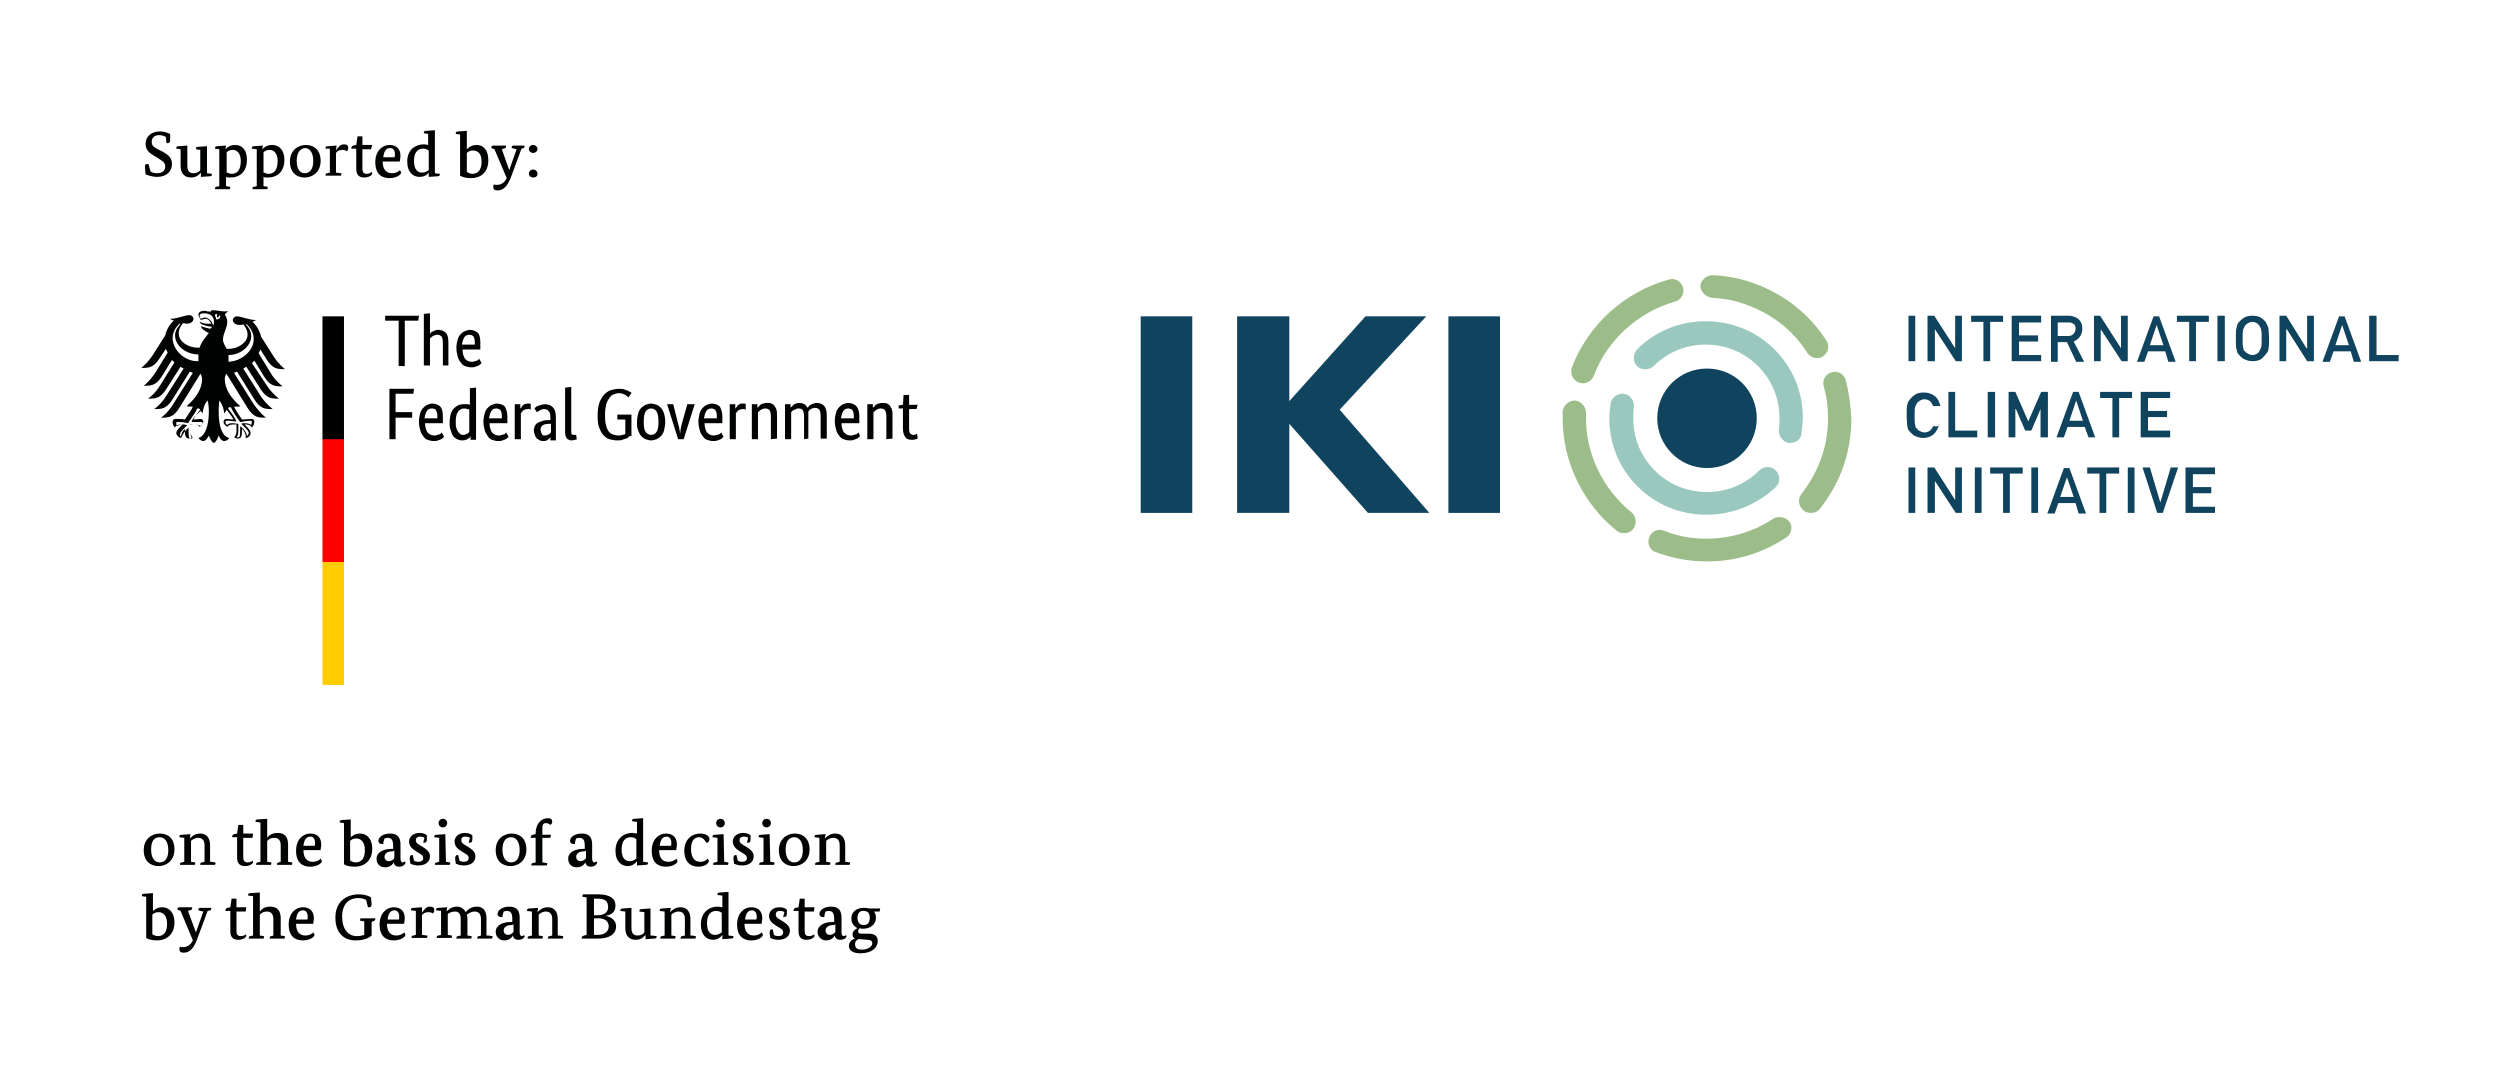 <?xml version="1.0" encoding="UTF-8"?>
<svg xmlns="http://www.w3.org/2000/svg" xmlns:xlink="http://www.w3.org/1999/xlink" version="1.1" id="Ebene_1" x="0px" y="0px" viewBox="0 0 407 175" style="enable-background:new 0 0 407 175;" xml:space="preserve">
<style type="text/css">
	.st0{fill:#FFFFFF;}
	.st1{fill:#010202;}
	.st2{fill:#0F435E;}
	.st3{fill:#9AC8BE;}
	.st4{fill:#9CBD89;}
	.st5{fill:#FFCC00;}
	.st6{fill:#FF0000;}
</style>
<g id="weiss">
	<polygon class="st0" points="0,0 0,175 407,175 407,0  "></polygon>
</g>
<g id="Ebene_1_00000014597120924307605110000015909166513176089754_">
	<g>
		<path class="st1" d="M27,22.3c-0.3-0.2-0.7-0.3-1.1-0.3c-0.7,0-1.2,0.4-1.2,1.1s0.5,0.9,0.8,1.1l1,0.5c0.9,0.5,1.5,1,1.5,2    c0,1.2-0.9,2.1-2.4,2.1c-1,0-1.8-0.4-1.9-0.4c0-0.3-0.1-1-0.1-1.2c0-0.4,0.1-0.5,0.4-0.5c0.1,0,0.2,0,0.2,0.1l0.3,1.1    c0.2,0.2,0.7,0.3,1.1,0.3c0.9,0,1.3-0.5,1.3-1.1c0-0.7-0.5-0.9-1.4-1.5L25,25.3c-0.7-0.4-1.3-0.9-1.3-1.9c0-1.2,1-2,2.3-2    c0.9,0,1.4,0.3,1.7,0.4c0,0,0,0.9,0,1c0,0.3-0.1,0.5-0.4,0.5c-0.1,0-0.2,0-0.2,0L27,22.3L27,22.3z"></path>
		<path class="st1" d="M33.7,28.2l0.8,0.1c0,0,0,0,0,0.1c0,0.2-0.1,0.3-0.4,0.3l-1.4,0.1v-0.7l0,0c-0.2,0.2-0.6,0.8-1.6,0.8    c-1.1,0-1.7-0.7-1.7-1.9v-2.7l-0.7-0.1v-0.1c0-0.2,0.1-0.3,0.4-0.3l1.4-0.1V27c0,1,0.5,1.2,1,1.2s0.9-0.2,1.1-0.5v-3.3l-0.7-0.1    v-0.1c0-0.2,0.1-0.3,0.4-0.3l1.4-0.1L33.7,28.2L33.7,28.2z"></path>
		<path class="st1" d="M36.8,28c0.2,0.1,0.5,0.3,0.9,0.3c0.9,0,1.5-0.6,1.5-2.1c0-1.2-0.6-1.8-1.3-1.8c-0.5,0-0.8,0.2-1,0.4V28H36.8    z M36.7,24.3L36.7,24.3c0.3-0.3,0.7-0.7,1.6-0.7c1.1,0,1.9,0.8,1.9,2.4c0,2-1.2,2.9-2.7,2.9c-0.3,0-0.5,0-0.7-0.1v1.5l0.6,0.1    c0.1,0,0.1,0.1,0.1,0.1c0,0.1-0.1,0.3-0.1,0.3H35v-0.1c0-0.2,0.1-0.3,0.3-0.3l0.4-0.1v-6L35,24.2v-0.1c0-0.2,0.1-0.3,0.4-0.3    l1.4-0.1L36.7,24.3L36.7,24.3z"></path>
		<path class="st1" d="M42.8,28c0.2,0.1,0.5,0.3,0.9,0.3c0.9,0,1.5-0.6,1.5-2.1c0-1.2-0.6-1.8-1.3-1.8c-0.5,0-0.8,0.2-1,0.4V28H42.8    z M42.7,24.3L42.7,24.3c0.3-0.3,0.7-0.7,1.6-0.7c1.1,0,2,0.8,2,2.4c0,2-1.2,2.9-2.7,2.9c-0.3,0-0.5,0-0.7-0.1v1.5l0.6,0.1    c0.1,0,0.1,0.1,0.1,0.1c0,0.1-0.1,0.3-0.1,0.3h-2.4v-0.1c0-0.2,0.1-0.3,0.3-0.3l0.4-0.1v-6L41,24.2v-0.1c0-0.2,0.1-0.3,0.4-0.3    l1.4-0.1L42.7,24.3L42.7,24.3z"></path>
		<path class="st1" d="M48.3,26.2c0,1.4,0.6,2,1.3,2c0.8,0,1.4-0.6,1.4-2s-0.6-2.1-1.4-2.1C48.9,24.2,48.3,24.8,48.3,26.2L48.3,26.2    z M52.2,26.2c0,1.8-1.3,2.7-2.6,2.7s-2.4-0.8-2.4-2.6c0-1.8,1.3-2.7,2.6-2.7S52.2,24.4,52.2,26.2L52.2,26.2z"></path>
		<path class="st1" d="M54.7,24.5L54.7,24.5c0.3-0.4,0.6-1,1.3-1c0.5,0,0.7,0.2,0.7,0.6c0,0.2-0.1,0.4-0.2,0.5    c-0.1,0-0.3-0.2-0.7-0.2c-0.6,0-0.9,0.2-1.1,0.5v3.2l0.8,0.1c0.1,0,0.1,0.1,0.1,0.1c0,0.1-0.1,0.3-0.1,0.3H53v-0.1    c0-0.2,0.1-0.3,0.3-0.3l0.4-0.1v-3.9H53v-0.1c0-0.2,0.1-0.3,0.4-0.3l1.4-0.1L54.7,24.5L54.7,24.5z"></path>
		<path class="st1" d="M60.4,24.3H59v3.1c0,0.5,0.1,0.9,0.7,0.9c0.4,0,0.7-0.2,0.8-0.3c0.1,0.1,0.1,0.2,0.1,0.3    c0,0.1-0.4,0.6-1.3,0.6c-1,0-1.3-0.6-1.3-1.4v-3.3h-0.8v-0.1c0-0.2,0.1-0.3,0.3-0.4l0.5-0.1l0.2-1.4H59v1.4h1.6L60.4,24.3    L60.4,24.3z"></path>
		<path class="st1" d="M64.2,25.7c0-0.1,0.1-0.3,0.1-0.5c0-0.6-0.2-1.1-0.8-1.1c-0.6,0-1,0.5-1.1,1.5h1.8V25.7z M62.3,26.3    c0,1.3,0.6,1.9,1.5,1.9c0.7,0,1.1-0.3,1.3-0.5c0.1,0.1,0.2,0.3,0.2,0.4c0,0.3-0.7,0.9-1.9,0.9c-1.3,0-2.3-0.7-2.3-2.6    c0-1.8,1.1-2.8,2.3-2.8c1.2,0,1.8,0.7,1.8,1.8c0,0.3-0.1,0.6-0.1,0.9L62.3,26.3L62.3,26.3z"></path>
		<path class="st1" d="M69.8,24.5c-0.2-0.1-0.4-0.3-0.9-0.3c-0.9,0-1.5,0.6-1.5,2s0.6,1.9,1.3,1.9c0.6,0,0.9-0.3,1.1-0.4V24.5    L69.8,24.5z M70.8,28.2l0.8,0.1c0,0,0,0,0,0.1c0,0.2-0.1,0.3-0.4,0.3l-1.4,0.1v-0.7l0,0c-0.2,0.3-0.7,0.7-1.5,0.7    c-1,0-2-0.7-2-2.5c0-2,1.4-2.8,2.7-2.8c0.3,0,0.6,0.1,0.7,0.1v-1.8L69,21.7v-0.1c0-0.2,0.1-0.3,0.4-0.3l1.4-0.1V28.2L70.8,28.2z"></path>
		<path class="st1" d="M76,28c0.2,0.1,0.5,0.3,0.9,0.3c0.9,0,1.5-0.6,1.5-2s-0.7-1.8-1.4-1.8c-0.5,0-0.8,0.2-1,0.4V28L76,28z     M76,24.3L76,24.3c0.3-0.3,0.8-0.7,1.6-0.7c1,0,1.9,0.7,1.9,2.5c0,2-1.3,2.9-2.8,2.9c-0.9,0-1.5-0.2-1.8-0.4v-6.7l-0.7-0.1v-0.1    c0-0.2,0.1-0.3,0.4-0.3l1.4-0.1V24.3L76,24.3z"></path>
		<path class="st1" d="M84.9,24.2l-1.7,4.6C82.6,30.4,81.9,31,81,31c-0.5,0-0.7-0.2-0.7-0.6c0-0.2,0.1-0.3,0.1-0.4    c0.1,0.1,0.3,0.1,0.5,0.1c0.6,0,1.2-0.3,1.6-1.1l-2-4.7L80,24.1V24c0-0.2,0.1-0.3,0.3-0.3h2c0.1,0,0.1,0,0.1,0.1s-0.1,0.2-0.1,0.3    l-0.6,0.2l1.2,3.4l0,0l1.2-3.4l-0.8-0.2V24c0-0.2,0.1-0.3,0.3-0.3h1.7c0.1,0,0.1,0,0.1,0.1s-0.1,0.2-0.1,0.3L84.9,24.2L84.9,24.2z    "></path>
		<path class="st1" d="M86.8,28.9c-0.4,0-0.7-0.3-0.7-0.6c0-0.4,0.3-0.7,0.7-0.7c0.4,0,0.7,0.3,0.7,0.7S87.2,28.9,86.8,28.9    L86.8,28.9z M86.8,24.9c-0.4,0-0.7-0.3-0.7-0.6c0-0.4,0.3-0.7,0.7-0.7c0.4,0,0.7,0.3,0.7,0.7C87.5,24.6,87.2,24.9,86.8,24.9    L86.8,24.9z"></path>
		<path class="st1" d="M24.6,138.3c0,1.4,0.6,2.1,1.4,2.1s1.4-0.6,1.4-2s-0.6-2.1-1.4-2.1C25.1,136.3,24.6,136.9,24.6,138.3    L24.6,138.3z M28.4,138.3c0,1.8-1.3,2.7-2.6,2.7c-1.3,0-2.4-0.8-2.4-2.6s1.3-2.7,2.6-2.7C27.4,135.7,28.4,136.5,28.4,138.3    L28.4,138.3z"></path>
		<path class="st1" d="M34.4,140.3l0.6,0.1c0.1,0,0.1,0.1,0.1,0.1c0,0.1-0.1,0.3-0.1,0.3h-2.4v-0.1c0-0.2,0.1-0.3,0.3-0.3l0.4-0.1    v-2.7c0-0.9-0.5-1.2-1-1.2c-0.6,0-1,0.3-1.2,0.5v3.4l0.6,0.1c0.1,0,0.1,0.1,0.1,0.1c0,0.1-0.1,0.3-0.1,0.3h-2.4v-0.1    c0-0.2,0.1-0.3,0.3-0.3l0.4-0.1v-3.9l-0.8-0.1v-0.1c0-0.2,0.1-0.3,0.4-0.3l1.4-0.1l-0.1,0.7l0,0c0.3-0.3,0.8-0.8,1.7-0.8    c1,0,1.6,0.7,1.6,1.9v2.7L34.4,140.3L34.4,140.3z"></path>
		<path class="st1" d="M41.1,136.4h-1.5v3.1c0,0.5,0.1,0.9,0.7,0.9c0.4,0,0.8-0.2,0.8-0.3c0.1,0.1,0.1,0.2,0.1,0.3s-0.4,0.6-1.3,0.6    c-1,0-1.3-0.6-1.3-1.4v-3.3h-0.8v-0.1c0-0.2,0.1-0.3,0.3-0.4l0.5-0.1l0.2-1.4h0.8v1.4h1.6L41.1,136.4L41.1,136.4z"></path>
		<path class="st1" d="M43.5,136.4L43.5,136.4c0.2-0.3,0.7-0.8,1.7-0.8c1.1,0,1.7,0.6,1.7,1.9v2.8l0.6,0.1c0.1,0,0.1,0.1,0.1,0.1    c0,0.1-0.1,0.3-0.1,0.3h-2.4v-0.1c0-0.2,0.1-0.3,0.3-0.3l0.3-0.1v-2.7c0-0.9-0.5-1.2-1-1.2c-0.7,0-1,0.3-1.2,0.5v3.4l0.6,0.1    c0.1,0,0.1,0.1,0.1,0.1c0,0.1-0.1,0.3-0.1,0.3h-2.4v-0.1c0-0.2,0.1-0.3,0.3-0.3l0.4-0.1v-6.4l-0.8-0.1v-0.1c0-0.2,0.1-0.3,0.4-0.3    l1.5-0.1L43.5,136.4L43.5,136.4z"></path>
		<path class="st1" d="M51.2,137.8c0-0.1,0.1-0.3,0.1-0.5c0-0.6-0.2-1.1-0.8-1.1s-1,0.5-1.1,1.5h1.8V137.8z M49.4,138.4    c0,1.3,0.6,1.9,1.5,1.9c0.7,0,1.1-0.3,1.3-0.5c0.1,0.1,0.2,0.3,0.2,0.4c0,0.3-0.7,0.9-1.9,0.9c-1.3,0-2.3-0.7-2.3-2.6    c0-1.8,1.1-2.8,2.3-2.8s1.8,0.7,1.8,1.8c0,0.3-0.1,0.6-0.1,0.9L49.4,138.4L49.4,138.4z"></path>
		<path class="st1" d="M57,140.1c0.2,0.1,0.5,0.3,0.9,0.3c0.9,0,1.5-0.6,1.5-2s-0.7-1.9-1.4-1.9c-0.5,0-0.8,0.2-1,0.4V140.1    L57,140.1z M57,136.4L57,136.4c0.3-0.3,0.8-0.7,1.6-0.7c1,0,2,0.7,2,2.5c0,2-1.4,2.9-2.8,2.9c-1,0-1.5-0.2-1.8-0.4V134l-0.7-0.1    v-0.1c0-0.2,0.1-0.3,0.4-0.3l1.4-0.1v3L57,136.4L57,136.4z"></path>
		<path class="st1" d="M63.9,138.6c-0.9,0-1.3,0.4-1.3,0.9c0,0.4,0.3,0.7,0.7,0.7s0.8-0.3,0.9-0.5v-1.2L63.9,138.6L63.9,138.6z     M65.2,139.8c0,0.4,0.2,0.6,0.3,0.6c0.2,0,0.4-0.1,0.4-0.2c0.1,0.1,0.1,0.2,0.1,0.3s-0.3,0.6-1,0.6c-0.5,0-0.8-0.2-0.9-0.7l0,0    c-0.1,0.2-0.5,0.8-1.4,0.8c-0.8,0-1.4-0.5-1.4-1.4c0-1.1,1.2-1.6,2.4-1.6H64v-0.5c0-1-0.3-1.3-0.9-1.3c-0.2,0-0.5,0.1-0.5,0.1    c-0.1,0.2-0.2,0.6-0.2,0.9h-0.2c-0.4,0-0.6-0.2-0.6-0.5c0-0.7,0.9-1.2,1.9-1.2c1.2,0,1.7,0.6,1.7,1.8V139.8L65.2,139.8z"></path>
		<path class="st1" d="M69.1,136.4c-0.1-0.1-0.4-0.2-0.7-0.2c-0.3,0-0.7,0.1-0.7,0.6s0.5,0.7,1,1c0.6,0.4,1.3,0.8,1.3,1.6    c0,0.9-0.7,1.5-1.9,1.5c-0.6,0-1.1-0.2-1.3-0.3c0-0.3-0.1-0.5-0.1-0.8c0-0.4,0.1-0.6,0.4-0.6c0.1,0,0.1,0,0.1,0l0.2,0.9    c0.1,0.1,0.4,0.2,0.7,0.2c0.5,0,0.8-0.2,0.8-0.6c0-0.5-0.5-0.7-1-1c-0.6-0.4-1.3-0.8-1.3-1.7c0-0.8,0.7-1.4,1.7-1.4    c0.6,0,1,0.2,1.2,0.4c0,0.1,0,0.4,0,0.6c0,0.4-0.1,0.6-0.5,0.6c-0.1,0-0.1,0-0.1,0L69.1,136.4L69.1,136.4z"></path>
		<path class="st1" d="M72.1,134.7c-0.4,0-0.7-0.3-0.7-0.7s0.3-0.7,0.7-0.7c0.4,0,0.7,0.3,0.7,0.7C72.8,134.4,72.5,134.7,72.1,134.7    L72.1,134.7z M72.6,140.3l0.6,0.1c0.1,0,0.1,0.1,0.1,0.1c0,0.1-0.1,0.3-0.1,0.3h-2.4v-0.1c0-0.2,0.1-0.3,0.3-0.3l0.4-0.1v-3.9    l-0.8-0.1v-0.1c0-0.2,0.1-0.3,0.4-0.3l1.4-0.1L72.6,140.3L72.6,140.3z"></path>
		<path class="st1" d="M76.5,136.4c-0.1-0.1-0.4-0.2-0.7-0.2c-0.4,0-0.7,0.1-0.7,0.6s0.5,0.7,1,1c0.6,0.4,1.3,0.8,1.3,1.6    c0,0.9-0.7,1.5-1.9,1.5c-0.6,0-1.1-0.2-1.3-0.3c0-0.3-0.1-0.5-0.1-0.8c0-0.4,0.1-0.6,0.4-0.6c0.1,0,0.1,0,0.1,0l0.2,0.9    c0.1,0.1,0.4,0.2,0.7,0.2c0.5,0,0.8-0.2,0.8-0.6c0-0.5-0.5-0.7-1-1c-0.6-0.4-1.3-0.8-1.3-1.7c0-0.8,0.7-1.4,1.7-1.4    c0.6,0,1,0.2,1.2,0.4c0,0.1,0,0.4,0,0.6c0,0.4-0.1,0.6-0.5,0.6c-0.1,0-0.1,0-0.1,0L76.5,136.4L76.5,136.4z"></path>
		<path class="st1" d="M81.8,138.3c0,1.4,0.6,2.1,1.4,2.1s1.4-0.6,1.4-2s-0.6-2.1-1.4-2.1S81.8,136.9,81.8,138.3L81.8,138.3z     M85.7,138.3c0,1.8-1.3,2.7-2.6,2.7c-1.3,0-2.4-0.8-2.4-2.6s1.3-2.7,2.6-2.7C84.6,135.7,85.7,136.5,85.7,138.3L85.7,138.3z"></path>
		<path class="st1" d="M89.6,136.4h-1.3v4l0.7,0.1c0.1,0,0.1,0.1,0.1,0.1c0,0.1-0.1,0.3-0.1,0.3h-2.5v-0.1c0-0.2,0.1-0.3,0.3-0.3    l0.4-0.1v-4h-0.8v-0.1c0-0.2,0.1-0.3,0.3-0.4l0.5-0.1v-0.1c0-1.7,1-2.5,2-2.5c0.5,0,0.7,0.2,0.7,0.6c0,0.3-0.2,0.4-0.3,0.5    c-0.1-0.1-0.4-0.3-0.7-0.3c-0.5,0-0.6,0.3-0.6,0.9c0,0.3,0,1,0,1h1.4L89.6,136.4L89.6,136.4z"></path>
		<path class="st1" d="M95.1,138.6c-0.9,0-1.3,0.4-1.3,0.9c0,0.4,0.3,0.7,0.7,0.7c0.4,0,0.8-0.3,0.9-0.5v-1.2L95.1,138.6L95.1,138.6    z M96.4,139.8c0,0.4,0.2,0.6,0.3,0.6c0.2,0,0.4-0.1,0.4-0.2c0.1,0.1,0.1,0.2,0.1,0.3s-0.3,0.6-1,0.6c-0.5,0-0.8-0.2-0.9-0.7l0,0    c-0.1,0.2-0.5,0.8-1.4,0.8c-0.8,0-1.4-0.5-1.4-1.4c0-1.1,1.2-1.6,2.4-1.6h0.3v-0.5c0-1-0.3-1.3-0.9-1.3c-0.2,0-0.5,0.1-0.5,0.1    c-0.1,0.2-0.2,0.6-0.2,0.9h-0.2c-0.4,0-0.6-0.2-0.6-0.5c0-0.7,0.9-1.2,1.9-1.2c1.2,0,1.7,0.6,1.7,1.8L96.4,139.8L96.4,139.8z"></path>
		<path class="st1" d="M103.6,136.6c-0.2-0.1-0.4-0.3-0.9-0.3c-0.9,0-1.5,0.6-1.5,2s0.6,1.9,1.3,1.9c0.6,0,0.9-0.3,1.1-0.4V136.6    L103.6,136.6z M104.7,140.3l0.8,0.1c0,0,0,0,0,0.1c0,0.2-0.1,0.3-0.4,0.3l-1.4,0.1v-0.7l0,0c-0.2,0.3-0.7,0.8-1.5,0.8    c-1,0-2-0.7-2-2.5c0-2,1.4-2.9,2.7-2.9c0.3,0,0.6,0.1,0.8,0.1v-1.9l-0.8-0.1v-0.1c0-0.2,0.1-0.3,0.4-0.3l1.4-0.1V140.3    L104.7,140.3z"></path>
		<path class="st1" d="M109.2,137.8c0-0.1,0.1-0.3,0.1-0.5c0-0.6-0.2-1.1-0.8-1.1c-0.6,0-1,0.5-1.1,1.5h1.8V137.8z M107.3,138.4    c0,1.3,0.6,1.9,1.5,1.9c0.7,0,1.1-0.3,1.3-0.5c0.1,0.1,0.2,0.3,0.2,0.4c0,0.3-0.7,0.9-1.9,0.9c-1.3,0-2.3-0.7-2.3-2.6    c0-1.8,1.1-2.8,2.3-2.8c1.2,0,1.8,0.7,1.8,1.8c0,0.3-0.1,0.6-0.1,0.9L107.3,138.4L107.3,138.4z"></path>
		<path class="st1" d="M113.8,136.3c-0.7,0-1.3,0.5-1.3,1.9c0,1.3,0.5,2.1,1.5,2.1c0.7,0,1-0.3,1.2-0.5c0.1,0.1,0.2,0.3,0.2,0.4    c0,0.3-0.6,0.9-1.7,0.9c-1.4,0-2.3-0.9-2.3-2.6c0-1.8,1.2-2.8,2.6-2.8c1.2,0,1.5,0.6,1.5,0.9c0,0.3-0.1,0.6-0.5,0.6    C114.7,136.8,114.5,136.3,113.8,136.3L113.8,136.3z"></path>
		<path class="st1" d="M117.3,134.7c-0.4,0-0.7-0.3-0.7-0.7s0.3-0.7,0.7-0.7c0.4,0,0.7,0.3,0.7,0.7S117.7,134.7,117.3,134.7    L117.3,134.7z M117.9,140.3l0.6,0.1c0.1,0,0.1,0.1,0.1,0.1c0,0.1-0.1,0.3-0.1,0.3h-2.4v-0.1c0-0.2,0.1-0.3,0.3-0.3l0.4-0.1v-3.9    l-0.8-0.1v-0.1c0-0.2,0.1-0.3,0.4-0.3l1.4-0.1L117.9,140.3L117.9,140.3z"></path>
		<path class="st1" d="M121.8,136.4c-0.1-0.1-0.4-0.2-0.7-0.2c-0.3,0-0.7,0.1-0.7,0.6s0.5,0.7,1,1c0.6,0.4,1.3,0.8,1.3,1.6    c0,0.9-0.7,1.5-1.9,1.5c-0.6,0-1.1-0.2-1.3-0.3c0-0.3-0.1-0.5-0.1-0.8c0-0.4,0.1-0.6,0.4-0.6c0.1,0,0.1,0,0.1,0l0.2,0.9    c0.1,0.1,0.4,0.2,0.7,0.2c0.5,0,0.8-0.2,0.8-0.6c0-0.5-0.5-0.7-1-1c-0.6-0.4-1.3-0.8-1.3-1.7c0-0.8,0.7-1.4,1.7-1.4    c0.6,0,1,0.2,1.2,0.4c0,0.1,0,0.4,0,0.6c0,0.4-0.1,0.6-0.5,0.6c-0.1,0-0.1,0-0.1,0L121.8,136.4L121.8,136.4z"></path>
		<path class="st1" d="M124.8,134.7c-0.4,0-0.7-0.3-0.7-0.7s0.3-0.7,0.7-0.7c0.4,0,0.7,0.3,0.7,0.7S125.2,134.7,124.8,134.7    L124.8,134.7z M125.4,140.3l0.6,0.1c0.1,0,0.1,0.1,0.1,0.1c0,0.1-0.1,0.3-0.1,0.3h-2.4v-0.1c0-0.2,0.1-0.3,0.3-0.3l0.4-0.1v-3.9    l-0.8-0.1v-0.1c0-0.2,0.1-0.3,0.4-0.3l1.4-0.1L125.4,140.3L125.4,140.3z"></path>
		<path class="st1" d="M127.9,138.3c0,1.4,0.6,2.1,1.4,2.1s1.4-0.6,1.4-2s-0.6-2.1-1.4-2.1C128.5,136.3,127.9,136.9,127.9,138.3    L127.9,138.3z M131.8,138.3c0,1.8-1.3,2.7-2.6,2.7s-2.4-0.8-2.4-2.6s1.3-2.7,2.6-2.7S131.8,136.5,131.8,138.3L131.8,138.3z"></path>
		<path class="st1" d="M137.7,140.3l0.6,0.1c0.1,0,0.1,0.1,0.1,0.1c0,0.1-0.1,0.3-0.1,0.3H136v-0.1c0-0.2,0.1-0.3,0.3-0.3l0.4-0.1    v-2.7c0-0.9-0.5-1.2-1-1.2c-0.6,0-1,0.3-1.2,0.5v3.4l0.6,0.1c0.1,0,0.1,0.1,0.1,0.1c0,0.1-0.1,0.3-0.1,0.3h-2.4v-0.1    c0-0.2,0.1-0.3,0.3-0.3l0.4-0.1v-3.9l-0.8-0.1v-0.1c0-0.2,0.1-0.3,0.4-0.3l1.4-0.1l-0.1,0.7l0,0c0.3-0.3,0.8-0.8,1.7-0.8    c1,0,1.6,0.7,1.6,1.9v2.7L137.7,140.3L137.7,140.3z"></path>
		<path class="st1" d="M24.8,152.1c0.2,0.1,0.5,0.3,0.9,0.3c0.9,0,1.5-0.6,1.5-2s-0.7-1.9-1.4-1.9c-0.5,0-0.8,0.2-1,0.4V152.1    L24.8,152.1z M24.8,148.4L24.8,148.4c0.3-0.3,0.8-0.7,1.6-0.7c1,0,2,0.7,2,2.5c0,2-1.4,2.9-2.8,2.9c-1,0-1.5-0.2-1.8-0.4V146    l-0.7-0.1v-0.1c0-0.2,0.1-0.3,0.4-0.3l1.4-0.1v3L24.8,148.4L24.8,148.4z"></path>
		<path class="st1" d="M33.8,148.3l-1.7,4.6c-0.6,1.6-1.3,2.2-2.2,2.2c-0.5,0-0.7-0.2-0.7-0.6c0-0.2,0.1-0.4,0.1-0.4    c0.1,0.1,0.3,0.1,0.5,0.1c0.6,0,1.2-0.3,1.6-1.1l-2-4.8l-0.5-0.2V148c0-0.2,0.1-0.3,0.3-0.3h2c0.1,0,0.1,0,0.1,0.1    s-0.1,0.2-0.1,0.3l-0.6,0.2l1.3,3.5l0,0l1.2-3.4l-0.8-0.2v-0.1c0-0.2,0.1-0.3,0.3-0.3h1.7c0.1,0,0.1,0,0.1,0.1s-0.1,0.2-0.1,0.3    L33.8,148.3L33.8,148.3z"></path>
		<path class="st1" d="M40,148.4h-1.5v3.1c0,0.5,0.1,0.9,0.7,0.9c0.4,0,0.8-0.2,0.8-0.3c0.1,0.1,0.1,0.2,0.1,0.3s-0.4,0.6-1.3,0.6    c-1,0-1.3-0.6-1.3-1.4v-3.3h-0.8v-0.1c0-0.2,0.1-0.3,0.3-0.4l0.5-0.1l0.2-1.4h0.8v1.4h1.6L40,148.4L40,148.4z"></path>
		<path class="st1" d="M42.3,148.4L42.3,148.4c0.2-0.3,0.7-0.8,1.7-0.8c1.1,0,1.7,0.6,1.7,1.9v2.8l0.6,0.1c0.1,0,0.1,0.1,0.1,0.1    c0,0.1-0.1,0.3-0.1,0.3h-2.4v-0.1c0-0.2,0.1-0.3,0.3-0.3l0.3-0.1v-2.7c0-0.9-0.5-1.2-1-1.2c-0.7,0-1,0.3-1.2,0.5v3.4l0.6,0.1    c0.1,0,0.1,0.1,0.1,0.1c0,0.1-0.1,0.3-0.1,0.3h-2.4v-0.1c0-0.2,0.1-0.3,0.3-0.3l0.4-0.1v-6.4l-0.8-0.1v-0.1c0-0.2,0.1-0.3,0.4-0.3    l1.5-0.1L42.3,148.4L42.3,148.4z"></path>
		<path class="st1" d="M50,149.8c0-0.1,0.1-0.3,0.1-0.5c0-0.6-0.2-1.1-0.8-1.1s-1,0.5-1.1,1.5H50V149.8z M48.2,150.4    c0,1.3,0.6,1.9,1.5,1.9c0.7,0,1.1-0.3,1.3-0.5c0.1,0.1,0.2,0.3,0.2,0.4c0,0.3-0.7,0.9-1.9,0.9c-1.3,0-2.3-0.7-2.3-2.6    c0-1.8,1.1-2.8,2.3-2.8s1.8,0.7,1.8,1.8c0,0.3-0.1,0.6-0.1,0.9L48.2,150.4L48.2,150.4z"></path>
		<path class="st1" d="M59.6,146.5c-0.2-0.1-0.7-0.3-1.3-0.3c-1.3,0-2.6,0.8-2.6,3c0,2.1,1,3.2,2.4,3.2c0.5,0,0.9-0.1,1.2-0.2V150    l-0.6-0.1c-0.1,0-0.1-0.1-0.1-0.1c0-0.1,0.1-0.2,0.1-0.3h2.4v0.1c0,0.2-0.1,0.3-0.4,0.4l-0.2,0.1v2.2c-0.3,0.3-1.1,0.8-2.6,0.8    c-1.9,0-3.3-1.2-3.3-3.7c0-2.8,2-3.8,3.8-3.8c1.1,0,1.7,0.3,2,0.5c0,0.3,0.1,1,0.1,1.1c0,0.3-0.1,0.5-0.4,0.5c-0.1,0-0.2,0-0.2,0    L59.6,146.5L59.6,146.5z"></path>
		<path class="st1" d="M64.9,149.8c0-0.1,0.1-0.3,0.1-0.5c0-0.6-0.2-1.1-0.8-1.1c-0.6,0-1,0.5-1.1,1.5h1.8V149.8z M63,150.4    c0,1.3,0.6,1.9,1.5,1.9c0.7,0,1.1-0.3,1.3-0.5c0.1,0.1,0.2,0.3,0.2,0.4c0,0.3-0.7,0.9-1.9,0.9c-1.3,0-2.3-0.7-2.3-2.6    c0-1.8,1.1-2.8,2.3-2.8c1.2,0,1.8,0.7,1.8,1.8c0,0.3-0.1,0.6-0.1,0.9L63,150.4L63,150.4z"></path>
		<path class="st1" d="M68.7,148.6L68.7,148.6c0.3-0.4,0.6-1,1.3-1c0.5,0,0.7,0.2,0.7,0.6c0,0.2-0.1,0.4-0.2,0.5    c-0.1,0-0.3-0.2-0.7-0.2c-0.6,0-0.9,0.2-1.1,0.5v3.2l0.8,0.1c0.1,0,0.1,0.1,0.1,0.1c0,0.1-0.1,0.3-0.1,0.3H67v-0.1    c0-0.2,0.1-0.3,0.3-0.3l0.4-0.1v-3.9l-0.8-0.1v-0.1c0-0.2,0.1-0.3,0.4-0.3l1.4-0.1L68.7,148.6L68.7,148.6z"></path>
		<path class="st1" d="M79.5,152.3l0.6,0.1c0.1,0,0.1,0.1,0.1,0.1c0,0.1-0.1,0.3-0.1,0.3h-2.4v-0.1c0-0.2,0.1-0.3,0.3-0.3l0.3-0.1    v-2.7c0-0.9-0.5-1.2-1-1.2c-0.6,0-1,0.3-1.3,0.5c0,0.2,0.1,0.3,0.1,0.6v2.8l0.6,0.1c0.1,0,0.1,0.1,0.1,0.1c0,0.1-0.1,0.3-0.1,0.3    h-2.4v-0.1c0-0.2,0.1-0.3,0.3-0.3l0.4-0.1v-2.7c0-0.9-0.4-1.2-0.9-1.2c-0.6,0-0.9,0.2-1.2,0.4v3.4l0.6,0.1c0.1,0,0.1,0.1,0.1,0.1    c0,0.1-0.1,0.3-0.1,0.3h-2.4v-0.1c0-0.2,0.1-0.3,0.3-0.3l0.4-0.1v-3.9l-0.8-0.1v-0.1c0-0.2,0.1-0.3,0.4-0.3l1.4-0.1l-0.1,0.7l0,0    c0.2-0.2,0.7-0.8,1.7-0.8c0.6,0,1.1,0.3,1.4,0.9c0.3-0.3,0.8-0.9,1.8-0.9s1.6,0.6,1.6,1.9v2.8L79.5,152.3L79.5,152.3z"></path>
		<path class="st1" d="M83.3,150.6c-0.9,0-1.3,0.4-1.3,0.9c0,0.4,0.3,0.7,0.7,0.7c0.4,0,0.8-0.3,0.9-0.5v-1.2L83.3,150.6L83.3,150.6    z M84.6,151.8c0,0.4,0.2,0.6,0.3,0.6c0.2,0,0.4-0.1,0.4-0.2c0.1,0.1,0.1,0.2,0.1,0.3s-0.3,0.5-1,0.5c-0.5,0-0.8-0.2-0.9-0.7l0,0    c-0.1,0.2-0.5,0.8-1.4,0.8c-0.8,0-1.4-0.6-1.4-1.4c0-1.1,1.2-1.6,2.4-1.6h0.3v-0.5c0-1-0.3-1.3-0.9-1.3c-0.2,0-0.5,0.1-0.5,0.1    c-0.1,0.2-0.2,0.6-0.2,0.9h-0.2c-0.4,0-0.6-0.2-0.6-0.5c0-0.7,0.9-1.2,1.9-1.2c1.2,0,1.7,0.6,1.7,1.8L84.6,151.8L84.6,151.8z"></path>
		<path class="st1" d="M91,152.3l0.6,0.1c0.1,0,0.1,0.1,0.1,0.1c0,0.1-0.1,0.3-0.1,0.3h-2.4v-0.1c0-0.2,0.1-0.3,0.3-0.3l0.4-0.1    v-2.7c0-0.9-0.5-1.2-1-1.2c-0.6,0-1,0.3-1.2,0.5v3.4l0.6,0.1c0.1,0,0.1,0.1,0.1,0.1c0,0.1-0.1,0.3-0.1,0.3h-2.4v-0.1    c0-0.2,0.1-0.3,0.3-0.3l0.4-0.1v-3.9l-0.8-0.1v-0.1c0-0.2,0.1-0.3,0.4-0.3l1.4-0.1l-0.1,0.7l0,0c0.3-0.3,0.8-0.8,1.7-0.8    c1,0,1.6,0.7,1.6,1.9v2.7L91,152.3L91,152.3z"></path>
		<path class="st1" d="M97.4,149.5h-0.7v2.7h0.6c1.2,0,1.8-0.6,1.8-1.4C99.1,150.1,98.6,149.5,97.4,149.5L97.4,149.5z M97.3,146.3    h-0.6v2.7h0.6c1.2,0,1.7-0.6,1.7-1.3C99,146.7,98.5,146.3,97.3,146.3L97.3,146.3z M98.6,149.1L98.6,149.1c1,0.2,1.7,0.8,1.7,1.7    c0,1.2-1,2-2.9,2h-2.7v-0.1c0-0.2,0.1-0.3,0.4-0.4l0.4-0.1v-6.1l-0.6-0.1c-0.1,0-0.1-0.1-0.1-0.1c0-0.1,0.1-0.2,0.1-0.3h2.5    c1.9,0,2.8,0.7,2.8,1.8C100.2,148.5,99.6,148.9,98.6,149.1L98.6,149.1z"></path>
		<path class="st1" d="M106.1,152.3l0.8,0.1c0,0,0,0,0,0.1c0,0.2-0.1,0.3-0.4,0.3l-1.4,0.1v-0.7l0,0c-0.2,0.2-0.6,0.8-1.6,0.8    c-1.1,0-1.7-0.7-1.7-1.9v-2.7l-0.8-0.1v-0.1c0-0.2,0.1-0.3,0.4-0.3l1.4-0.1v3.3c0,1,0.5,1.2,1,1.2s0.9-0.2,1.1-0.5v-3.3l-0.8-0.1    v-0.1c0-0.2,0.1-0.3,0.4-0.3l1.4-0.1v4.4L106.1,152.3L106.1,152.3z"></path>
		<path class="st1" d="M112.6,152.3l0.6,0.1c0.1,0,0.1,0.1,0.1,0.1c0,0.1-0.1,0.3-0.1,0.3h-2.4v-0.1c0-0.2,0.1-0.3,0.3-0.3l0.4-0.1    v-2.7c0-0.9-0.5-1.2-1-1.2c-0.6,0-1,0.3-1.2,0.5v3.4l0.6,0.1c0.1,0,0.1,0.1,0.1,0.1c0,0.1-0.1,0.3-0.1,0.3h-2.4v-0.1    c0-0.2,0.1-0.3,0.3-0.3l0.4-0.1v-3.9l-0.8-0.1v-0.1c0-0.2,0.1-0.3,0.4-0.3l1.4-0.1l-0.1,0.7l0,0c0.3-0.3,0.8-0.8,1.7-0.8    c1,0,1.6,0.7,1.6,1.9v2.7L112.6,152.3L112.6,152.3z"></path>
		<path class="st1" d="M117.5,148.6c-0.2-0.1-0.4-0.3-0.9-0.3c-0.9,0-1.5,0.6-1.5,2s0.6,1.9,1.3,1.9c0.6,0,0.9-0.3,1.1-0.4V148.6    L117.5,148.6z M118.6,152.3l0.8,0.1c0,0,0,0,0,0.1c0,0.2-0.1,0.3-0.4,0.3l-1.4,0.1v-0.7l0,0c-0.2,0.3-0.7,0.8-1.5,0.8    c-1,0-2-0.7-2-2.5c0-2,1.4-2.9,2.7-2.9c0.3,0,0.6,0.1,0.8,0.1v-1.9l-0.8-0.1v-0.1c0-0.2,0.1-0.3,0.4-0.3l1.4-0.1V152.3    L118.6,152.3z"></path>
		<path class="st1" d="M123.1,149.8c0-0.1,0.1-0.3,0.1-0.5c0-0.6-0.2-1.1-0.8-1.1c-0.6,0-1,0.5-1.1,1.5h1.8V149.8z M121.2,150.4    c0,1.3,0.6,1.9,1.5,1.9c0.7,0,1.1-0.3,1.3-0.5c0.1,0.1,0.2,0.3,0.2,0.4c0,0.3-0.7,0.9-1.9,0.9c-1.3,0-2.3-0.7-2.3-2.6    c0-1.8,1.1-2.8,2.3-2.8c1.2,0,1.8,0.7,1.8,1.8c0,0.3-0.1,0.6-0.1,0.9L121.2,150.4L121.2,150.4z"></path>
		<path class="st1" d="M127.7,148.5c-0.1-0.1-0.4-0.2-0.7-0.2c-0.4,0-0.7,0.1-0.7,0.6s0.5,0.7,1,1c0.6,0.4,1.3,0.8,1.3,1.6    c0,0.9-0.7,1.5-1.9,1.5c-0.6,0-1.1-0.2-1.3-0.3c0-0.3-0.1-0.5-0.1-0.8c0-0.4,0.1-0.6,0.4-0.6c0.1,0,0.1,0,0.1,0l0.2,0.9    c0.1,0.1,0.4,0.2,0.7,0.2c0.5,0,0.8-0.2,0.8-0.6c0-0.5-0.5-0.7-1-1c-0.6-0.4-1.3-0.8-1.3-1.7c0-0.8,0.7-1.4,1.7-1.4    c0.6,0,1,0.2,1.2,0.4c0,0.1,0,0.4,0,0.6c0,0.4-0.1,0.6-0.5,0.6c-0.1,0-0.1,0-0.1,0L127.7,148.5L127.7,148.5z"></path>
		<path class="st1" d="M132.5,148.4H131v3.1c0,0.5,0.1,0.9,0.7,0.9c0.4,0,0.8-0.2,0.8-0.3c0.1,0.1,0.1,0.2,0.1,0.3s-0.4,0.6-1.3,0.6    c-1,0-1.3-0.6-1.3-1.4v-3.3h-0.8v-0.1c0-0.2,0.1-0.3,0.3-0.4l0.5-0.1l0.2-1.4h0.8v1.4h1.6L132.5,148.4L132.5,148.4z"></path>
		<path class="st1" d="M135.7,150.6c-0.9,0-1.3,0.4-1.3,0.9c0,0.4,0.3,0.7,0.7,0.7s0.8-0.3,0.9-0.5v-1.2L135.7,150.6L135.7,150.6z     M137,151.8c0,0.4,0.2,0.6,0.3,0.6c0.2,0,0.4-0.1,0.4-0.2c0.1,0.1,0.1,0.2,0.1,0.3s-0.3,0.5-1,0.5c-0.5,0-0.8-0.2-0.9-0.7l0,0    c-0.1,0.2-0.5,0.8-1.4,0.8c-0.8,0-1.4-0.6-1.4-1.4c0-1.1,1.2-1.6,2.4-1.6h0.3v-0.5c0-1-0.3-1.3-0.9-1.3c-0.2,0-0.5,0.1-0.5,0.1    c-0.1,0.2-0.2,0.6-0.2,0.9H134c-0.4,0-0.6-0.2-0.6-0.5c0-0.7,0.9-1.2,1.9-1.2c1.2,0,1.7,0.6,1.7,1.8L137,151.8L137,151.8z"></path>
		<path class="st1" d="M139.6,149.4c0,0.8,0.4,1.2,1,1.2s1-0.3,1-1.2c0-0.8-0.4-1.1-1-1.1C140.1,148.2,139.6,148.6,139.6,149.4    L139.6,149.4z M140.1,152.9c-0.1,0-0.3,0-0.4,0c-0.3,0.2-0.5,0.4-0.5,0.8c0,0.6,0.3,0.9,1.1,0.9c1,0,1.7-0.5,1.7-1    c0-0.4-0.2-0.6-0.8-0.6L140.1,152.9L140.1,152.9z M143.2,148.4h-0.9c0.2,0.3,0.3,0.6,0.3,1c0,1.1-0.9,1.8-2.1,1.8    c-0.2,0-0.3,0-0.5-0.1c-0.1,0.1-0.3,0.2-0.3,0.5s0.2,0.4,0.5,0.4h1.2c1,0,1.5,0.4,1.5,1.2c0,1.1-1,2-2.8,2c-1.3,0-1.9-0.5-1.9-1.2    s0.6-1.1,1-1.2l0,0c-0.3-0.1-0.4-0.4-0.4-0.7c0-0.6,0.6-0.9,0.8-1l0,0c-0.6-0.3-1-0.8-1-1.6c0-1.1,0.9-1.7,2-1.7    c0.3,0,0.6,0,0.8,0.1h1.9L143.2,148.4L143.2,148.4z"></path>
		<path class="st1" d="M149.2,66.6H148v3.2c0,0.4,0.1,0.7,0.2,0.8c0.1,0.1,0.3,0.2,0.5,0.2c0.1,0,0.3,0,0.4-0.1    c0.1,0,0.2-0.1,0.2-0.1l0.1,0.8c0,0-0.1,0.1-0.3,0.1c-0.2,0.1-0.4,0.1-0.6,0.1c-0.5,0-0.9-0.1-1.1-0.4c-0.2-0.3-0.4-0.7-0.4-1.4    v-3.3h-0.7V66l0.7-0.1l0.1-1.6h0.9v1.6h1.4L149.2,66.6L149.2,66.6z M144.3,71.5v-3.7c0-0.5-0.1-0.8-0.2-1    c-0.2-0.2-0.4-0.3-0.7-0.3s-0.5,0.1-0.7,0.2s-0.3,0.3-0.5,0.4v4.4h-1v-5.7h0.9v0.6l0,0c0,0,0.1-0.1,0.2-0.2    c0.1-0.1,0.2-0.2,0.3-0.3c0.1-0.1,0.3-0.2,0.5-0.2c0.2-0.1,0.4-0.1,0.6-0.1c0.3,0,0.5,0,0.7,0.1s0.4,0.2,0.5,0.4    c0.1,0.2,0.3,0.4,0.3,0.6c0.1,0.3,0.1,0.6,0.1,1v3.7L144.3,71.5L144.3,71.5z M138.1,66.5c-0.3,0-0.6,0.1-0.8,0.4s-0.3,0.7-0.4,1.2    h2.1c0,0,0-0.1,0-0.2s0-0.2,0-0.2c0-0.4-0.1-0.7-0.2-0.9C138.6,66.6,138.4,66.5,138.1,66.5L138.1,66.5z M139.9,67.8    c0,0.2,0,0.5,0,0.6c0,0.2,0,0.3,0,0.5H137c0,0.7,0.2,1.2,0.4,1.5c0.3,0.3,0.6,0.5,1.1,0.5c0.2,0,0.3,0,0.5-0.1    c0.1,0,0.3-0.1,0.4-0.1c0.1-0.1,0.2-0.1,0.3-0.2s0.1-0.1,0.1-0.1L140,71c0,0-0.1,0.1-0.2,0.2c-0.1,0.1-0.2,0.2-0.3,0.2    c-0.1,0.1-0.3,0.1-0.5,0.2s-0.4,0.1-0.7,0.1c-0.4,0-0.7-0.1-1-0.2s-0.5-0.3-0.7-0.6c-0.2-0.2-0.4-0.6-0.5-1s-0.2-0.8-0.2-1.4    c0-0.5,0.1-0.9,0.2-1.3s0.3-0.7,0.5-0.9c0.2-0.2,0.4-0.4,0.7-0.5s0.5-0.2,0.8-0.2c0.5,0,1,0.2,1.3,0.5    C139.8,66.6,139.9,67.1,139.9,67.8L139.9,67.8z M130.9,71.5v-3.7c0-0.5-0.1-0.8-0.2-1c-0.1-0.2-0.4-0.3-0.7-0.3    c-0.2,0-0.3,0-0.4,0.1s-0.2,0.1-0.3,0.1c-0.1,0.1-0.2,0.1-0.3,0.2s-0.1,0.1-0.2,0.2v4.4h-1v-5.7h0.9v0.6l0,0    c0-0.1,0.1-0.1,0.2-0.2c0.1-0.1,0.2-0.2,0.3-0.3s0.3-0.2,0.4-0.2c0.2-0.1,0.3-0.1,0.5-0.1c0.7,0,1.1,0.3,1.4,0.8    c0.1-0.1,0.1-0.2,0.2-0.3c0.1-0.1,0.2-0.2,0.3-0.2c0.1-0.1,0.3-0.1,0.4-0.2c0.2,0,0.3-0.1,0.5-0.1c1.2,0,1.7,0.7,1.7,2v3.8h-1    v-3.7c0-0.5-0.1-0.8-0.2-1c-0.2-0.2-0.4-0.3-0.7-0.3s-0.5,0.1-0.7,0.2s-0.3,0.3-0.4,0.4c0,0.1,0,0.2,0,0.3c0,0.1,0,0.2,0,0.3v3.8    L130.9,71.5L130.9,71.5z M125.5,71.5v-3.7c0-0.5-0.1-0.8-0.2-1c-0.2-0.2-0.4-0.3-0.7-0.3c-0.3,0-0.5,0.1-0.7,0.2s-0.3,0.3-0.5,0.4    v4.4h-1v-5.7h0.9v0.6l0,0c0,0,0.1-0.1,0.2-0.2s0.2-0.2,0.3-0.3c0.1-0.1,0.3-0.2,0.5-0.2c0.2-0.1,0.4-0.1,0.6-0.1    c0.3,0,0.5,0,0.7,0.1s0.4,0.2,0.5,0.4c0.1,0.2,0.3,0.4,0.3,0.6c0.1,0.3,0.1,0.6,0.1,1v3.7L125.5,71.5L125.5,71.5z M121.4,66.7    c0,0-0.1,0-0.2-0.1c-0.1,0-0.2,0-0.3,0c-0.3,0-0.5,0.1-0.7,0.2c-0.2,0.2-0.3,0.3-0.4,0.5v4.2h-1v-5.7h0.9v0.8l0,0    c0-0.1,0.1-0.2,0.2-0.3c0.1-0.1,0.1-0.2,0.2-0.3c0.1-0.1,0.2-0.1,0.3-0.2s0.3-0.1,0.5-0.1c0.1,0,0.2,0,0.3,0c0.1,0,0.1,0,0.2,0.1    V66.7L121.4,66.7z M115.8,66.5c-0.3,0-0.6,0.1-0.8,0.4c-0.2,0.3-0.3,0.7-0.4,1.2h2.1c0,0,0-0.1,0-0.2s0-0.2,0-0.2    c0-0.4-0.1-0.7-0.2-0.9C116.3,66.6,116.1,66.5,115.8,66.5L115.8,66.5z M117.6,67.8c0,0.2,0,0.5,0,0.6c0,0.2,0,0.3,0,0.5h-2.9    c0,0.7,0.2,1.2,0.4,1.5c0.3,0.3,0.6,0.5,1.1,0.5c0.2,0,0.3,0,0.5-0.1c0.1,0,0.3-0.1,0.4-0.1c0.1-0.1,0.2-0.1,0.2-0.2    c0.1-0.1,0.1-0.1,0.1-0.1l0.4,0.7c0,0-0.1,0.1-0.2,0.2s-0.2,0.2-0.3,0.2c-0.1,0.1-0.3,0.1-0.5,0.2s-0.4,0.1-0.7,0.1    c-0.4,0-0.7-0.1-1-0.2s-0.5-0.3-0.7-0.6c-0.2-0.2-0.4-0.6-0.5-1s-0.2-0.8-0.2-1.4c0-0.5,0.1-0.9,0.2-1.3s0.3-0.7,0.5-0.9    c0.2-0.2,0.4-0.4,0.7-0.5c0.3-0.1,0.5-0.2,0.8-0.2c0.5,0,1,0.2,1.3,0.5C117.4,66.6,117.6,67.1,117.6,67.8L117.6,67.8z M113.1,65.8    l-1.8,5.7h-0.9l-1.8-5.7h1l0.8,3.2c0.1,0.3,0.2,0.6,0.2,0.9c0.1,0.3,0.1,0.5,0.1,0.8l0,0c0-0.2,0.1-0.5,0.1-0.8    c0.1-0.3,0.1-0.6,0.2-0.9l0.9-3.2H113.1L113.1,65.8z M107.2,68.7c0-0.8-0.1-1.3-0.3-1.7c-0.2-0.3-0.5-0.5-0.9-0.5    s-0.7,0.2-0.9,0.5c-0.2,0.3-0.3,0.9-0.3,1.7s0.1,1.3,0.3,1.6c0.2,0.3,0.5,0.5,0.9,0.5s0.7-0.2,0.9-0.5    C107.1,70,107.2,69.5,107.2,68.7L107.2,68.7z M103.7,68.7c0-0.5,0.1-1,0.2-1.4s0.3-0.7,0.5-0.9c0.2-0.2,0.5-0.4,0.7-0.5    c0.3-0.1,0.6-0.2,0.9-0.2s0.6,0.1,0.9,0.2s0.5,0.3,0.7,0.5s0.4,0.6,0.5,0.9s0.2,0.8,0.2,1.4c0,0.5-0.1,1-0.2,1.4s-0.3,0.7-0.5,0.9    c-0.2,0.2-0.5,0.4-0.7,0.5c-0.3,0.1-0.6,0.2-0.9,0.2s-0.6-0.1-0.9-0.2s-0.5-0.3-0.7-0.5s-0.4-0.6-0.5-0.9    C103.7,69.7,103.7,69.2,103.7,68.7L103.7,68.7z M102.5,71c-0.1,0-0.1,0.1-0.2,0.2s-0.3,0.2-0.4,0.2c-0.2,0.1-0.4,0.1-0.6,0.2    s-0.5,0.1-0.8,0.1c-0.5,0-0.9-0.1-1.3-0.2s-0.7-0.4-1-0.7c-0.3-0.3-0.5-0.8-0.7-1.3c-0.2-0.6-0.2-1.2-0.2-2s0.1-1.4,0.3-2    c0.2-0.5,0.5-1,0.8-1.3c0.3-0.3,0.7-0.6,1.1-0.7c0.4-0.1,0.8-0.2,1.3-0.2c0.3,0,0.6,0,0.8,0.1c0.2,0.1,0.4,0.1,0.6,0.2    c0.2,0.1,0.3,0.2,0.4,0.2c0.1,0.1,0.2,0.1,0.2,0.2l-0.5,0.7c0,0-0.1-0.1-0.2-0.2s-0.2-0.1-0.3-0.2s-0.3-0.1-0.4-0.2    c-0.2,0-0.4-0.1-0.6-0.1c-0.3,0-0.6,0.1-0.9,0.2s-0.5,0.3-0.7,0.6c-0.2,0.3-0.4,0.6-0.5,1s-0.2,1-0.2,1.6s0,1.1,0.1,1.6    c0.1,0.4,0.2,0.8,0.4,1.1s0.4,0.5,0.7,0.6c0.3,0.1,0.6,0.2,1,0.2c0.2,0,0.4,0,0.6-0.1c0.2,0,0.3-0.1,0.5-0.1v-2.4h-1.3v-0.8h2.3    V71H102.5z M93,70.2c0,0.2,0,0.4,0.1,0.5s0.2,0.1,0.4,0.1c0.1,0,0.2,0,0.2,0c0.1,0,0.1,0,0.1,0l0.1,0.7c0,0-0.1,0.1-0.3,0.1    c-0.1,0-0.3,0.1-0.5,0.1c-0.3,0-0.6-0.1-0.8-0.3c-0.2-0.2-0.3-0.6-0.3-1.1v-7.2l1-0.1L93,70.2L93,70.2z M88.7,70.9    c0.1,0,0.3,0,0.4-0.1c0.1,0,0.2-0.1,0.3-0.1c0.1-0.1,0.1-0.1,0.2-0.2s0.1-0.1,0.1-0.2V69h-0.3c-0.5,0-0.8,0.1-1,0.2    S88,69.6,88,69.9s0.1,0.5,0.2,0.7C88.2,70.8,88.4,70.9,88.7,70.9L88.7,70.9z M86.9,70.1c0-0.3,0.1-0.6,0.2-0.8    c0.1-0.2,0.3-0.4,0.5-0.5s0.5-0.2,0.8-0.3c0.3-0.1,0.6-0.1,0.9-0.1h0.3v-0.5c0-0.5-0.1-0.8-0.3-1c-0.2-0.2-0.4-0.3-0.7-0.3    c-0.3,0-0.5,0.1-0.7,0.2s-0.3,0.2-0.5,0.3L87,66.5c0.1-0.1,0.1-0.1,0.2-0.2s0.2-0.2,0.4-0.2c0.1-0.1,0.3-0.1,0.5-0.2    c0.2,0,0.4-0.1,0.6-0.1c0.6,0,1,0.2,1.3,0.5s0.5,0.8,0.5,1.6v2.6c0,0.2,0,0.5,0,0.7s0,0.4,0,0.5h-0.9v-0.6l0,0    c0,0.1-0.1,0.2-0.1,0.2c-0.1,0.1-0.1,0.2-0.2,0.2c-0.1,0.1-0.2,0.1-0.3,0.2c-0.1,0.1-0.3,0.1-0.5,0.1s-0.4,0-0.6-0.1    s-0.3-0.2-0.5-0.3c-0.1-0.1-0.2-0.3-0.3-0.5C87,70.5,86.9,70.3,86.9,70.1L86.9,70.1z M86.4,66.7c0,0-0.1,0-0.2-0.1s-0.2,0-0.3,0    c-0.3,0-0.5,0.1-0.7,0.2c-0.2,0.2-0.3,0.3-0.4,0.5v4.2h-1v-5.7h0.9v0.8l0,0c0-0.1,0.1-0.2,0.2-0.3c0.1-0.1,0.1-0.2,0.2-0.3    c0.1-0.1,0.2-0.1,0.3-0.2c0.1,0,0.3-0.1,0.5-0.1c0.1,0,0.2,0,0.3,0c0.1,0,0.1,0,0.2,0.1V66.7L86.4,66.7z M80.8,66.5    c-0.3,0-0.6,0.1-0.8,0.4c-0.2,0.3-0.3,0.7-0.4,1.2h2.1c0,0,0-0.1,0-0.2s0-0.2,0-0.2c0-0.4-0.1-0.7-0.2-0.9    C81.3,66.6,81.1,66.5,80.8,66.5L80.8,66.5z M82.6,67.8c0,0.2,0,0.5,0,0.6c0,0.2,0,0.3,0,0.5h-2.9c0,0.7,0.2,1.2,0.4,1.5    c0.3,0.3,0.6,0.5,1.1,0.5c0.2,0,0.3,0,0.5-0.1c0.1,0,0.3-0.1,0.4-0.1c0.1-0.1,0.2-0.1,0.2-0.2c0.1-0.1,0.1-0.1,0.1-0.1l0.4,0.7    c0,0-0.1,0.1-0.2,0.2s-0.2,0.2-0.3,0.2c-0.1,0.1-0.3,0.1-0.5,0.2s-0.4,0.1-0.7,0.1c-0.4,0-0.7-0.1-1-0.2s-0.5-0.3-0.7-0.6    s-0.4-0.6-0.5-1s-0.2-0.8-0.2-1.4c0-0.5,0.1-0.9,0.2-1.3s0.3-0.7,0.5-0.9c0.2-0.2,0.4-0.4,0.7-0.5c0.3-0.1,0.5-0.2,0.8-0.2    c0.5,0,1,0.2,1.3,0.5C82.4,66.6,82.6,67.1,82.6,67.8L82.6,67.8z M75.4,70.8c0.2,0,0.3,0,0.4-0.1c0.1,0,0.2-0.1,0.3-0.1    c0.1-0.1,0.2-0.1,0.2-0.2c0.1-0.1,0.1-0.1,0.1-0.2v-3.5c-0.1-0.1-0.2-0.1-0.3-0.1c-0.1,0-0.3-0.1-0.4-0.1c-0.2,0-0.4,0-0.6,0.1    s-0.4,0.2-0.5,0.4s-0.3,0.4-0.3,0.7c-0.1,0.3-0.1,0.6-0.1,1s0,0.7,0.1,1s0.2,0.5,0.3,0.6c0.1,0.2,0.3,0.3,0.4,0.4    C75.1,70.8,75.3,70.8,75.4,70.8L75.4,70.8z M73.2,68.8c0-0.6,0.1-1.1,0.2-1.5c0.2-0.4,0.3-0.7,0.6-0.9c0.2-0.2,0.5-0.4,0.8-0.5    s0.6-0.1,0.9-0.1c0.2,0,0.3,0,0.5,0c0.1,0,0.2,0.1,0.3,0.1v-2.7l1-0.1v8.5h-0.9V71l0,0c0,0-0.1,0.1-0.1,0.2    c-0.1,0.1-0.2,0.2-0.3,0.2c-0.1,0.1-0.2,0.2-0.4,0.2c-0.2,0.1-0.4,0.1-0.6,0.1c-0.3,0-0.5-0.1-0.8-0.2c-0.2-0.1-0.5-0.3-0.6-0.5    c-0.2-0.2-0.3-0.5-0.4-0.9C73.2,69.7,73.2,69.3,73.2,68.8L73.2,68.8z M70.3,66.5c-0.3,0-0.6,0.1-0.8,0.4c-0.2,0.3-0.3,0.7-0.4,1.2    h2.1c0,0,0-0.1,0-0.2s0-0.2,0-0.2c0-0.4-0.1-0.7-0.2-0.9S70.6,66.5,70.3,66.5L70.3,66.5z M72.1,67.8c0,0.2,0,0.5,0,0.6    c0,0.2,0,0.3,0,0.5h-2.9c0,0.7,0.2,1.2,0.4,1.5c0.3,0.3,0.6,0.5,1.1,0.5c0.2,0,0.3,0,0.5-0.1c0.1,0,0.3-0.1,0.4-0.1    c0.1-0.1,0.2-0.1,0.2-0.2c0.1-0.1,0.1-0.1,0.1-0.1l0.4,0.7c0,0-0.1,0.1-0.2,0.2s-0.2,0.2-0.3,0.2c-0.1,0.1-0.3,0.1-0.5,0.2    s-0.4,0.1-0.7,0.1c-0.4,0-0.7-0.1-1-0.2s-0.5-0.3-0.7-0.6c-0.2-0.2-0.4-0.6-0.5-1s-0.2-0.8-0.2-1.4c0-0.5,0.1-0.9,0.2-1.3    s0.3-0.7,0.5-0.9c0.2-0.2,0.4-0.4,0.7-0.5c0.3-0.1,0.5-0.2,0.8-0.2c0.5,0,1,0.2,1.3,0.5C72,66.6,72.1,67.1,72.1,67.8L72.1,67.8z     M63.4,71.5v-8.2h4l-0.1,0.8h-2.9v3h2.7V68h-2.7v3.5H63.4L63.4,71.5z M76.4,54.5c-0.3,0-0.6,0.1-0.8,0.4c-0.2,0.3-0.3,0.7-0.4,1.2    h2.1c0,0,0-0.1,0-0.2c0-0.1,0-0.2,0-0.2c0-0.4-0.1-0.7-0.2-0.9C76.9,54.6,76.7,54.5,76.4,54.5L76.4,54.5z M78.2,55.8    c0,0.2,0,0.5,0,0.6c0,0.2,0,0.3,0,0.5h-2.9c0,0.7,0.2,1.2,0.4,1.5c0.3,0.3,0.6,0.5,1.1,0.5c0.2,0,0.3,0,0.5-0.1    c0.1,0,0.3-0.1,0.4-0.1c0.1-0.1,0.2-0.1,0.2-0.2c0.1-0.1,0.1-0.1,0.1-0.1l0.4,0.7c0,0-0.1,0.1-0.2,0.2c-0.1,0.1-0.2,0.2-0.3,0.2    c-0.1,0.1-0.3,0.1-0.5,0.2c-0.2,0.1-0.4,0.1-0.7,0.1c-0.4,0-0.7-0.1-1-0.2c-0.3-0.1-0.5-0.3-0.7-0.6c-0.2-0.2-0.4-0.6-0.5-1    s-0.2-0.8-0.2-1.4c0-0.5,0.1-0.9,0.2-1.3c0.1-0.4,0.3-0.7,0.5-0.9s0.4-0.4,0.7-0.5c0.3-0.1,0.5-0.2,0.8-0.2c0.5,0,1,0.2,1.3,0.5    S78.2,55.1,78.2,55.8L78.2,55.8z M72.1,59.5v-3.7c0-0.5-0.1-0.8-0.2-1c-0.2-0.2-0.4-0.3-0.7-0.3c-0.3,0-0.5,0.1-0.7,0.2    S70.1,55,70,55.1v4.4h-1v-8.4l1-0.1v3.4l0,0c0,0,0.1-0.1,0.1-0.2c0.1-0.1,0.2-0.2,0.3-0.2c0.1-0.1,0.3-0.1,0.4-0.2    c0.2-0.1,0.4-0.1,0.6-0.1c0.5,0,0.9,0.2,1.2,0.5c0.3,0.3,0.4,0.9,0.4,1.6v3.7H72.1L72.1,59.5z M68.1,52.2h-2.2v7.4h-1v-7.4h-2.2    v-0.8h5.5L68.1,52.2L68.1,52.2z"></path>
		<path class="st1" d="M37.2,58.9c0-0.2,0-0.5,0-0.7c0-0.1,0-0.3,0-0.4c2,0,3.7-1.5,3.7-3.1c0-0.8-0.5-1.5-0.9-1.9    c0.1,0,0.1,0,0.2,0c0.3,0.3,1.1,1.2,1.1,2.3C41.4,57,39.4,58.8,37.2,58.9L37.2,58.9z M35.2,52c0-0.2-0.1-0.4-0.2-0.6    c0-0.2,0.1-0.4,0.4-0.2c-0.2,0.2,0,0.5,0,0.5s0.4-0.2,0.3-0.4C36.1,51.4,35.7,52.1,35.2,52L35.2,52z M34.7,53    c-0.1-0.3-0.2-0.6-0.4-0.8s-0.5-0.5-0.9-0.5c-0.2,0-0.5,0.1-0.7,0.2c-0.1-0.1-0.2-0.4-0.2-0.6c0-0.1,0.2-0.3,0.7-0.3    c1,0,1.6,0.5,1.6,1.2C34.9,52.5,34.8,52.8,34.7,53L34.7,53z M37.4,66.3c0.1,0,0.2,0,0.2,0c0.3,0.8,1.4,2.3,1.5,2.4l0,0l0,0    c0.3,0,1-0.2,1.6-0.2l0,0c0.1,0,0.1,0,0.2,0c0,0,0.1,0.1,0.1,0.2s-0.1,0.4-0.1,0.5c-0.2-0.2-0.6-0.3-1.1-0.3c-0.2,0-0.4,0-0.5,0.1    l0,0l0,0l0.3,0.3c0.5,0.5,0.9,0.9,0.9,1.2c0,0.2-0.2,0.4-0.3,0.5c0-0.5-0.5-1.2-1.1-1.6l0,0v0.2c0,0.1,0,0.3,0,0.5    c0,1-0.1,1.1-0.4,1.1c-0.1,0-0.1,0-0.2,0c0.2-0.2,0.3-0.5,0.3-1.1v-0.3v-0.2c0-0.2,0-0.4,0-0.5V69h-0.1c-0.2,0-0.5-0.1-0.7-0.1    c-0.5,0-0.8,0-1,0.3c-0.2-0.1-0.3-0.3-0.3-0.5s0.1-0.2,0.3-0.2c0.1,0,0.2,0,0.3,0c0.2,0,0.5,0.1,1.2,0.1l0,0l0,0    c-0.2-0.5-0.6-1.1-1.3-2C37.1,66.5,37.1,66.3,37.4,66.3L37.4,66.3z M31.2,68.7L31.2,68.7L31.2,68.7c0.7,0,1,0,1.2,0    c0.1,0,0.2,0,0.3,0c0.2,0,0.3,0,0.3,0.2c0,0.1-0.2,0.4-0.3,0.5c-0.2-0.2-0.6-0.3-1-0.3c-0.2,0-0.5,0-0.7,0.1l0,0l0,0v0.1    c0,0.1,0,0.3,0,0.5V70v0.3c0,0.5,0.1,0.9,0.3,1.1c0,0-0.1,0-0.2,0c-0.3,0-0.4-0.1-0.4-1.1c0-0.2,0-0.4,0-0.5v-0.2l0,0    c-0.5,0.4-1,1.1-1.1,1.6c-0.2-0.1-0.3-0.3-0.3-0.5c0-0.3,0.4-0.7,0.9-1.2l0.3-0.3l0,0h-0.1c-0.1,0-0.3-0.1-0.5-0.1    c-0.5,0-0.9,0.1-1.1,0.3c-0.1-0.1-0.1-0.4-0.1-0.5s0-0.2,0.1-0.2c0,0,0.1,0,0.2,0l0,0c0.6,0,1.3,0.1,1.6,0.2l0,0l0,0    c0-0.1,1.2-1.6,1.5-2.4c0.1,0,0.1,0,0.2,0c0.2,0,0.3,0.2,0.4,0.4C31.8,67.6,31.3,68.2,31.2,68.7L31.2,68.7z M28.1,55    c0-1.1,0.8-2,1.1-2.3c0.1,0,0.1,0,0.2,0c-0.3,0.4-0.9,1-0.9,1.9c0,1.7,1.8,3.1,3.8,3.1c0,0.1,0,0.3,0,0.4c0,0.2,0,0.5,0,0.7    C30.1,58.9,28.1,57,28.1,55L28.1,55z M43.4,58.5c1,1.6,1.8,1.6,3,1.6c-1-0.8-1.7-1.8-2-2.3l-1.9-3c-0.2-0.9-0.7-1.8-1.4-2.4    c0.2-0.1,0.4-0.2,0.6-0.3c-1.2,0-2.4-0.6-3.1-0.6c-0.4,0-0.7,0.3-0.7,0.6c0,0.4,0.4,0.8,1.1,0.8c0.2,0,0.4,0,0.6-0.1    c0.4,0.5,0.7,1,0.7,1.7c0,1.3-1.6,2.3-3.1,2.3c-0.1,0-0.2,0-0.3,0c-0.1-0.3-0.6-0.9-0.6-1.5c0-1,0.7-1.9,0.7-2.9    c0-0.6-0.3-1-0.4-1.2c0.2-0.2,0.4-0.4,0.5-0.6c-0.1,0-0.2,0.1-0.4,0.1c-0.8,0-1.4-0.2-2-0.2c-0.3,0-0.4,0.1-0.4,0.2v0.1    c-0.1-0.1-0.2-0.1-0.4-0.1s-0.4-0.1-0.6-0.1c-0.7,0-1,0.3-1,0.6c0,0.2,0.2,0.6,0.4,0.9c0.3-0.1,0.6-0.2,0.8-0.2    c0.4,0,0.7,0.4,0.9,0.8c-0.3,0-0.3,0-0.6,0c-0.7,0-1.2-0.3-1.3-0.3l0,0c0,0.1,0.2,0.4,0.6,0.5c0.5,0.2,1.3,0.3,1.4,0.3    c0,0-0.1,0.3-0.3,0.3h-0.1c-0.5-0.1-0.7-0.2-1.4-0.4l0,0c0,0.3,0.7,0.9,1.3,1.1c-0.5,0.7-1.2,1.4-1.5,2.4c-0.1,0-0.2,0-0.3,0    c-1.6,0-3.1-1-3.1-2.3c0-0.7,0.3-1.2,0.7-1.7c0.2,0,0.4,0.1,0.6,0.1c0.7,0,1.1-0.4,1.1-0.8c0-0.3-0.3-0.6-0.7-0.6    c-0.7,0-1.9,0.6-3.1,0.6c0.1,0.1,0.3,0.2,0.6,0.3c-0.7,0.6-1.2,1.5-1.4,2.4l-1.9,3c-0.3,0.5-1,1.5-2,2.3c1.2,0,2,0,3-1.6l1-1.5    c0.1,0.2,0.2,0.4,0.3,0.6l-1.9,3.1c-0.3,0.5-1,1.5-2,2.3c1.2,0,2,0,3-1.6l1.6-2.6c0.1,0.1,0.3,0.3,0.4,0.4l-2.3,3.7    c-0.3,0.5-1,1.5-2,2.2c1.2,0,2,0,3-1.6l2.3-3.6c0.1,0.1,0.3,0.2,0.5,0.3l-2.8,4.4c-0.3,0.5-1,1.5-2,2.2c1.2,0,2,0,3-1.6l2.8-4.5    c0.2,0.1,0.3,0.1,0.5,0.2l-3.2,5.1c-0.3,0.5-1,1.5-2,2.2c1.2,0,2,0,3-1.6l3.4-5.5h0.1c0.1,0.3,0.2,0.6,0.2,0.8    c0,1.7-1.1,3.2-2.5,4.4c0.1,0,0.2,0.1,0.4,0.1c0.3,0,0.5,0,0.6,0c-0.3,0.7-1,1.6-1.3,2.1c-0.4-0.1-1.1-0.1-1.5-0.1    s-0.5,0.3-0.5,0.5c0,0.4,0.2,0.7,0.4,0.9c0.1-0.2,0.2-0.5,1.1-0.5c0,0,0,0,0.1,0c-0.2,0.3-1,0.9-1,1.4c0,0.3,0.4,0.8,0.8,0.8    c0-0.1,0-0.2,0-0.3c0-0.4,0.3-0.9,0.6-1.2c0,0.1,0,0.1,0,0.2c0,0.9,0.1,1.4,0.7,1.4c0.3,0,0.5-0.2,0.6-0.2C31,70.8,31,70.6,31,70    c0-0.1,0-0.3,0-0.5c0-0.1,0-0.3,0-0.4c0.2,0,0.3,0,0.5,0c0,0,0.8-0.1,1,0.4c0.2-0.2,0.6-0.5,0.6-0.8c0-0.2-0.1-0.5-0.5-0.5    c-0.2,0-0.7,0.1-1.1,0.1c0.1-0.3,0.6-1,1.1-1.6c0.1,0.2,0.2,0.4,0.4,0.6c0-0.4,0.2-1.5,0.8-2.1c0.1,0.4,0.2,0.9,0.2,1.8    c0,2.3-0.6,4-1.7,4.3c0.2,0.3,0.5,0.5,0.8,0.5c0.4,0,0.7-0.5,0.9-0.9c0.1,0.3,0.5,1.2,0.8,1.2s0.7-0.8,0.8-1.2    c0.2,0.5,0.5,0.9,0.9,0.9c0.3,0,0.7-0.2,0.8-0.5c-1.2-0.3-1.7-2-1.7-4.3c0-1,0.1-1.4,0.1-1.8c0.6,0.7,0.8,1.8,0.8,2.1    c0.2-0.2,0.3-0.4,0.4-0.6c0.4,0.5,1,1.3,1.1,1.6c-0.4,0-0.9-0.1-1.1-0.1c-0.4,0-0.5,0.2-0.5,0.5s0.3,0.6,0.6,0.8    c0.2-0.4,1-0.4,1-0.4c0.2,0,0.2,0,0.5,0c0,0.1,0,0.3,0,0.4c0,0.2,0,0.3,0,0.5c0,0.5,0,0.8-0.4,1.2c0.1,0,0.3,0.2,0.6,0.2    c0.6,0,0.7-0.4,0.7-1.4c0-0.1,0-0.1,0-0.2c0.3,0.3,0.6,0.8,0.6,1.2c0,0.1,0,0.2,0,0.3c0.5,0,0.8-0.5,0.8-0.8c0-0.5-0.7-1.1-1-1.4    h0.1c0.8,0,1,0.3,1.1,0.5c0.2-0.2,0.4-0.5,0.4-0.9c0-0.2,0-0.5-0.5-0.5c-0.4,0-1.1,0.1-1.5,0.1c-0.3-0.5-1-1.4-1.3-2.1    c0.1,0,0.3,0,0.6,0c0.1,0,0.3,0,0.4-0.1c-1.4-1.2-2.5-2.7-2.5-4.4c0-0.3,0.1-0.6,0.2-0.8h0.1l3.4,5.5c1,1.6,1.8,1.6,3,1.6    c-1-0.8-1.7-1.8-2-2.2l-3.2-5.1c0.2-0.1,0.3-0.1,0.5-0.2l2.8,4.5c1,1.6,1.8,1.6,3,1.6c-1-0.8-1.7-1.7-2-2.2L39.6,60    c0.2-0.1,0.3-0.2,0.5-0.3l2.3,3.6c1,1.6,1.8,1.6,3,1.6c-1-0.8-1.7-1.7-2-2.2L41,59.1c0.1-0.1,0.3-0.2,0.4-0.4l1.6,2.6    c1,1.6,1.8,1.6,3,1.6c-1-0.8-1.7-1.7-2-2.3l-1.9-3.1c0.1-0.2,0.2-0.4,0.3-0.6L43.4,58.5L43.4,58.5z"></path>
		<polygon class="st2" points="310.7,51.4 311.8,51.4 311.8,58.8 310.7,58.8   "></polygon>
		<polygon class="st2" points="313.8,51.4 314.9,51.4 318.3,56.7 318.3,56.7 318.3,51.4 319.4,51.4 319.4,58.8 318.4,58.8 315,53.6     315,53.6 315,58.8 313.8,58.8   "></polygon>
		<polygon class="st2" points="322.9,52.4 320.9,52.4 320.9,51.4 326.1,51.4 326.1,52.4 324,52.4 324,58.8 322.9,58.8   "></polygon>
		<polygon class="st2" points="327.5,51.4 332.3,51.4 332.3,52.5 328.7,52.5 328.7,54.6 331.8,54.6 331.8,55.6 328.7,55.6     328.7,57.8 332.3,57.8 332.3,58.8 327.5,58.8   "></polygon>
		<path class="st2" d="M335,54.7h1.7c0.4,0,0.7-0.1,0.9-0.4c0.2-0.2,0.3-0.5,0.3-0.8c0-0.4-0.1-0.7-0.4-0.8    c-0.2-0.2-0.5-0.2-0.8-0.2H335V54.7L335,54.7z M333.9,51.4h2.9c0.6,0,1.1,0.2,1.5,0.5c0.5,0.4,0.7,0.9,0.7,1.6    c0,1-0.5,1.7-1.4,2.1l1.7,3.3H338l-1.5-3.2H335v3.2h-1.1V51.4L333.9,51.4z"></path>
		<polygon class="st2" points="340.9,51.4 341.9,51.4 345.3,56.7 345.3,56.7 345.3,51.4 346.4,51.4 346.4,58.8 345.4,58.8 342,53.6     342,53.6 342,58.8 340.9,58.8   "></polygon>
		<path class="st2" d="M352.2,56.2l-1.1-3.3l0,0l-1.1,3.3H352.2L352.2,56.2z M352.5,57.2h-2.8l-0.6,1.7h-1.2l2.7-7.4h0.9l2.7,7.4    H353L352.5,57.2L352.5,57.2z"></path>
		<polygon class="st2" points="356.4,52.4 354.4,52.4 354.4,51.4 359.6,51.4 359.6,52.4 357.5,52.4 357.5,58.8 356.4,58.8   "></polygon>
		<polygon class="st2" points="361,51.4 362.2,51.4 362.2,58.8 361,58.8   "></polygon>
		<path class="st2" d="M365.1,55.1c0,0.7,0,1.2,0.1,1.5c0,0.3,0.1,0.5,0.3,0.6c0.1,0.2,0.3,0.3,0.5,0.4c0.2,0.1,0.4,0.2,0.7,0.2    c0.3,0,0.5-0.1,0.7-0.2c0.2-0.1,0.3-0.2,0.4-0.4s0.2-0.4,0.3-0.6c0.1-0.3,0.1-0.8,0.1-1.5s0-1.2-0.1-1.5s-0.2-0.5-0.3-0.6    c-0.1-0.2-0.3-0.3-0.4-0.4c-0.2-0.1-0.4-0.2-0.7-0.2c-0.3,0-0.5,0.1-0.7,0.2c-0.2,0.1-0.3,0.2-0.5,0.4c-0.1,0.2-0.2,0.4-0.3,0.6    C365.1,53.9,365.1,54.4,365.1,55.1L365.1,55.1z M364,55.1c0-0.9,0-1.4,0.1-1.7s0.1-0.5,0.2-0.7c0.2-0.3,0.5-0.6,0.9-0.9    c0.4-0.3,0.9-0.4,1.5-0.4s1.1,0.1,1.5,0.4c0.4,0.3,0.7,0.6,0.8,0.9c0.1,0.2,0.2,0.4,0.3,0.7c0,0.3,0.1,0.9,0.1,1.7    c0,0.9,0,1.4-0.1,1.7c0,0.3-0.1,0.5-0.3,0.7c-0.2,0.3-0.5,0.6-0.8,0.9c-0.4,0.3-0.9,0.4-1.5,0.4s-1.1-0.2-1.5-0.4    c-0.4-0.3-0.7-0.6-0.9-0.9c-0.1-0.1-0.1-0.2-0.1-0.3s-0.1-0.2-0.1-0.4C364,56.6,364,56,364,55.1L364,55.1z"></path>
		<polygon class="st2" points="371.1,51.4 372.2,51.4 375.5,56.7 375.6,56.7 375.6,51.4 376.7,51.4 376.7,58.8 375.6,58.8     372.3,53.6 372.2,53.6 372.2,58.8 371.1,58.8   "></polygon>
		<path class="st2" d="M382.4,56.2l-1.1-3.3l0,0l-1.1,3.3H382.4L382.4,56.2z M382.7,57.2h-2.8l-0.6,1.7h-1.2l2.7-7.4h0.9l2.7,7.4    h-1.2L382.7,57.2L382.7,57.2z"></path>
		<polygon class="st2" points="385.7,51.4 386.9,51.4 386.9,57.8 390.5,57.8 390.5,58.8 385.7,58.8   "></polygon>
		<path class="st2" d="M315.7,69.1c-0.2,0.7-0.5,1.2-0.9,1.6c-0.5,0.4-1,0.6-1.7,0.6c-0.6,0-1.1-0.2-1.5-0.4    c-0.4-0.3-0.7-0.6-0.9-0.9c-0.1-0.1-0.1-0.2-0.1-0.3c0-0.1-0.1-0.2-0.1-0.4c0-0.3-0.1-0.9-0.1-1.7c0-0.9,0-1.4,0.1-1.7    c0.1-0.3,0.1-0.5,0.3-0.7c0.2-0.3,0.5-0.6,0.9-0.9c0.4-0.3,0.9-0.4,1.5-0.4c0.7,0,1.3,0.2,1.8,0.6s0.7,0.9,0.9,1.6h-1.2    c-0.1-0.3-0.3-0.6-0.5-0.8c-0.3-0.2-0.6-0.3-0.9-0.3s-0.5,0.1-0.7,0.2s-0.3,0.2-0.5,0.4c-0.1,0.2-0.2,0.4-0.3,0.6    c-0.1,0.3-0.1,0.8-0.1,1.5s0,1.2,0.1,1.5c0,0.3,0.1,0.5,0.3,0.6c0.1,0.2,0.3,0.3,0.5,0.4s0.4,0.2,0.7,0.2c0.6,0,1.1-0.3,1.4-1h1    L315.7,69.1L315.7,69.1z"></path>
		<polygon class="st2" points="317.2,63.8 318.3,63.8 318.3,70.1 321.9,70.1 321.9,71.2 317.2,71.2   "></polygon>
		<polygon class="st2" points="323.6,63.8 324.8,63.8 324.8,71.2 323.6,71.2   "></polygon>
		<polygon class="st2" points="327,63.8 328.1,63.8 330.2,68.6 332.3,63.8 333.4,63.8 333.4,71.2 332.2,71.2 332.2,66.6 332.2,66.6     330.7,70.1 329.7,70.1 328.2,66.6 328.1,66.6 328.1,71.2 327,71.2   "></polygon>
		<path class="st2" d="M339.1,68.5l-1.1-3.3l0,0l-1.1,3.3H339.1L339.1,68.5z M339.4,69.5h-2.8l-0.6,1.7h-1.2l2.7-7.4h0.9l2.7,7.4    H340L339.4,69.5L339.4,69.5z"></path>
		<polygon class="st2" points="343.9,64.8 341.9,64.8 341.9,63.8 347.1,63.8 347.1,64.8 345,64.8 345,71.2 343.9,71.2   "></polygon>
		<polygon class="st2" points="348.5,63.8 353.3,63.8 353.3,64.8 349.7,64.8 349.7,66.9 352.8,66.9 352.8,67.9 349.7,67.9     349.7,70.1 353.3,70.1 353.3,71.2 348.5,71.2   "></polygon>
		<polygon class="st2" points="310.7,76.1 311.8,76.1 311.8,83.5 310.7,83.5   "></polygon>
		<polygon class="st2" points="313.8,76.1 314.9,76.1 318.3,81.4 318.3,81.4 318.3,76.1 319.4,76.1 319.4,83.5 318.4,83.5 315,78.3     315,78.3 315,83.5 313.8,83.5   "></polygon>
		<polygon class="st2" points="321.5,76.1 322.6,76.1 322.6,83.5 321.5,83.5   "></polygon>
		<polygon class="st2" points="326.1,77.1 324,77.1 324,76.1 329.3,76.1 329.3,77.1 327.2,77.1 327.2,83.5 326.1,83.5   "></polygon>
		<polygon class="st2" points="330.7,76.1 331.8,76.1 331.8,83.5 330.7,83.5   "></polygon>
		<path class="st2" d="M337.6,80.9l-1.1-3.2l0,0l-1.1,3.2H337.6L337.6,80.9z M337.9,81.9h-2.8l-0.6,1.7h-1.2l2.7-7.4h0.9l2.7,7.4    h-1.2L337.9,81.9L337.9,81.9z"></path>
		<polygon class="st2" points="341.8,77.1 339.8,77.1 339.8,76.1 345,76.1 345,77.1 342.9,77.1 342.9,83.5 341.8,83.5   "></polygon>
		<polygon class="st2" points="346.4,76.1 347.5,76.1 347.5,83.5 346.4,83.5   "></polygon>
		<polygon class="st2" points="348.8,76.1 350,76.1 351.7,81.8 351.7,81.8 353.4,76.1 354.6,76.1 352.1,83.5 351.2,83.5   "></polygon>
		<polygon class="st2" points="355.8,76.1 360.6,76.1 360.6,77.2 357,77.2 357,79.3 360,79.3 360,80.3 357,80.3 357,82.5     360.6,82.5 360.6,83.5 355.8,83.5   "></polygon>
		<polygon class="st2" points="185.7,51.5 194.1,51.5 194.1,83.5 185.7,83.5   "></polygon>
		<polygon class="st2" points="222.7,83.5 209.9,69 209.9,83.5 201.4,83.5 201.4,51.5 209.9,51.5 209.9,65.3 222.3,51.5 232.2,51.5     218.1,66.7 232.7,83.5   "></polygon>
		<polygon class="st2" points="235.8,51.5 244.2,51.5 244.2,83.5 235.8,83.5   "></polygon>
		<path class="st2" d="M269.8,68.1c0-4.5,3.6-8.1,8.1-8.1s8.1,3.6,8.1,8.1s-3.6,8.1-8.1,8.1S269.8,72.5,269.8,68.1L269.8,68.1z"></path>
		<path class="st3" d="M291.5,72.1c-0.1,0-0.2,0-0.3,0c-1-0.2-1.7-1.1-1.6-2.2c0.1-0.6,0.1-1.2,0.1-1.8c0-3.2-1.2-6.2-3.5-8.5    s-5.3-3.5-8.5-3.5s-6.2,1.2-8.5,3.5c-0.7,0.7-2,0.7-2.7,0s-0.7-1.9,0-2.7l0,0c3-3,6.9-4.6,11.2-4.6c4.2,0,8.2,1.6,11.2,4.6    s4.6,6.9,4.6,11.1c0,0.8-0.1,1.6-0.2,2.4C293.3,71.4,292.5,72.1,291.5,72.1L291.5,72.1z M277.8,83.8c-4.2,0-8.2-1.6-11.2-4.6    s-4.6-6.9-4.6-11.1c0-0.8,0.1-1.6,0.2-2.4c0.2-1,1.1-1.7,2.2-1.6c1,0.2,1.7,1.1,1.6,2.2c-0.1,0.6-0.1,1.2-0.1,1.8    c0,3.2,1.2,6.2,3.5,8.5s5.3,3.5,8.5,3.5s6.2-1.2,8.5-3.5c0.7-0.7,2-0.8,2.7,0c0.7,0.7,0.8,1.9,0,2.7l0,0    C286,82.2,282,83.8,277.8,83.8L277.8,83.8z"></path>
		<path class="st4" d="M300.5,61.9c-0.3-1-1.3-1.6-2.3-1.3s-1.6,1.3-1.3,2.3c0.5,1.7,0.7,3.4,0.7,5.2c0,2.4-0.4,4.7-1.3,7    c-0.7,1.9-1.8,3.7-3,5.3c-0.7,0.8-0.5,2,0.3,2.7c0.4,0.3,0.8,0.4,1.2,0.4c0.6,0,1.1-0.2,1.5-0.7c1.5-1.9,2.7-4,3.6-6.3    c1-2.7,1.5-5.5,1.5-8.3C301.3,66,301,63.9,300.5,61.9L300.5,61.9z"></path>
		<path class="st4" d="M265.6,83.4c-4.6-3.7-7.4-9.4-7.4-15.3c0-0.3,0-0.6,0-0.9c0-1-0.8-1.9-1.8-2c-1,0-1.9,0.8-2,1.8    c0,0.4,0,0.7,0,1.1c0,7.1,3.3,13.9,8.8,18.3c0.3,0.3,0.8,0.4,1.2,0.4c0.6,0,1.1-0.2,1.5-0.7C266.5,85.3,266.4,84.1,265.6,83.4    L265.6,83.4z"></path>
		<path class="st4" d="M278.8,48.5c2.1,0.1,4.1,0.5,6,1.3c3.9,1.5,7.2,4.1,9.4,7.6c0.4,0.6,1,0.9,1.6,0.9c0.4,0,0.7-0.1,1-0.3    c0.9-0.6,1.1-1.8,0.5-2.6c-2.7-4.2-6.6-7.3-11.3-9.1c-2.3-0.9-4.7-1.4-7.2-1.5c-1,0-1.9,0.8-2,1.8    C276.9,47.5,277.7,48.4,278.8,48.5L278.8,48.5z"></path>
		<path class="st4" d="M288.6,84.5c-3.2,2.1-7,3.2-10.8,3.2c-2.4,0-4.7-0.4-6.9-1.3c-1-0.4-2.1,0.1-2.4,1.1c-0.4,1,0.1,2.1,1.1,2.4    c2.7,1,5.4,1.5,8.3,1.5c4.6,0,9-1.3,12.9-3.9c0.9-0.6,1.1-1.8,0.5-2.6C290.7,84.2,289.5,83.9,288.6,84.5L288.6,84.5z"></path>
		<path class="st4" d="M257.7,62.4c0.8,0,1.5-0.5,1.8-1.3l0,0c2.2-5.8,7.2-10.3,13.2-12c1-0.3,1.6-1.3,1.3-2.3    c-0.3-1-1.3-1.6-2.3-1.3c-7.2,2-13.1,7.3-15.8,14.3l0,0c-0.1,0.2-0.1,0.5-0.1,0.7C255.8,61.5,256.6,62.4,257.7,62.4L257.7,62.4z"></path>
		<polygon class="st5" points="54.5,91.5 56,91.5 56,111.5 52.5,111.5 52.5,91.5   "></polygon>
		<polygon class="st6" points="54.5,71.4 56,71.4 56,91.5 52.5,91.5 52.5,71.4   "></polygon>
		<polygon points="56,51.5 56,71.5 54.5,71.5 52.5,71.5 52.5,51.5   "></polygon>
	</g>
</g>
</svg>
